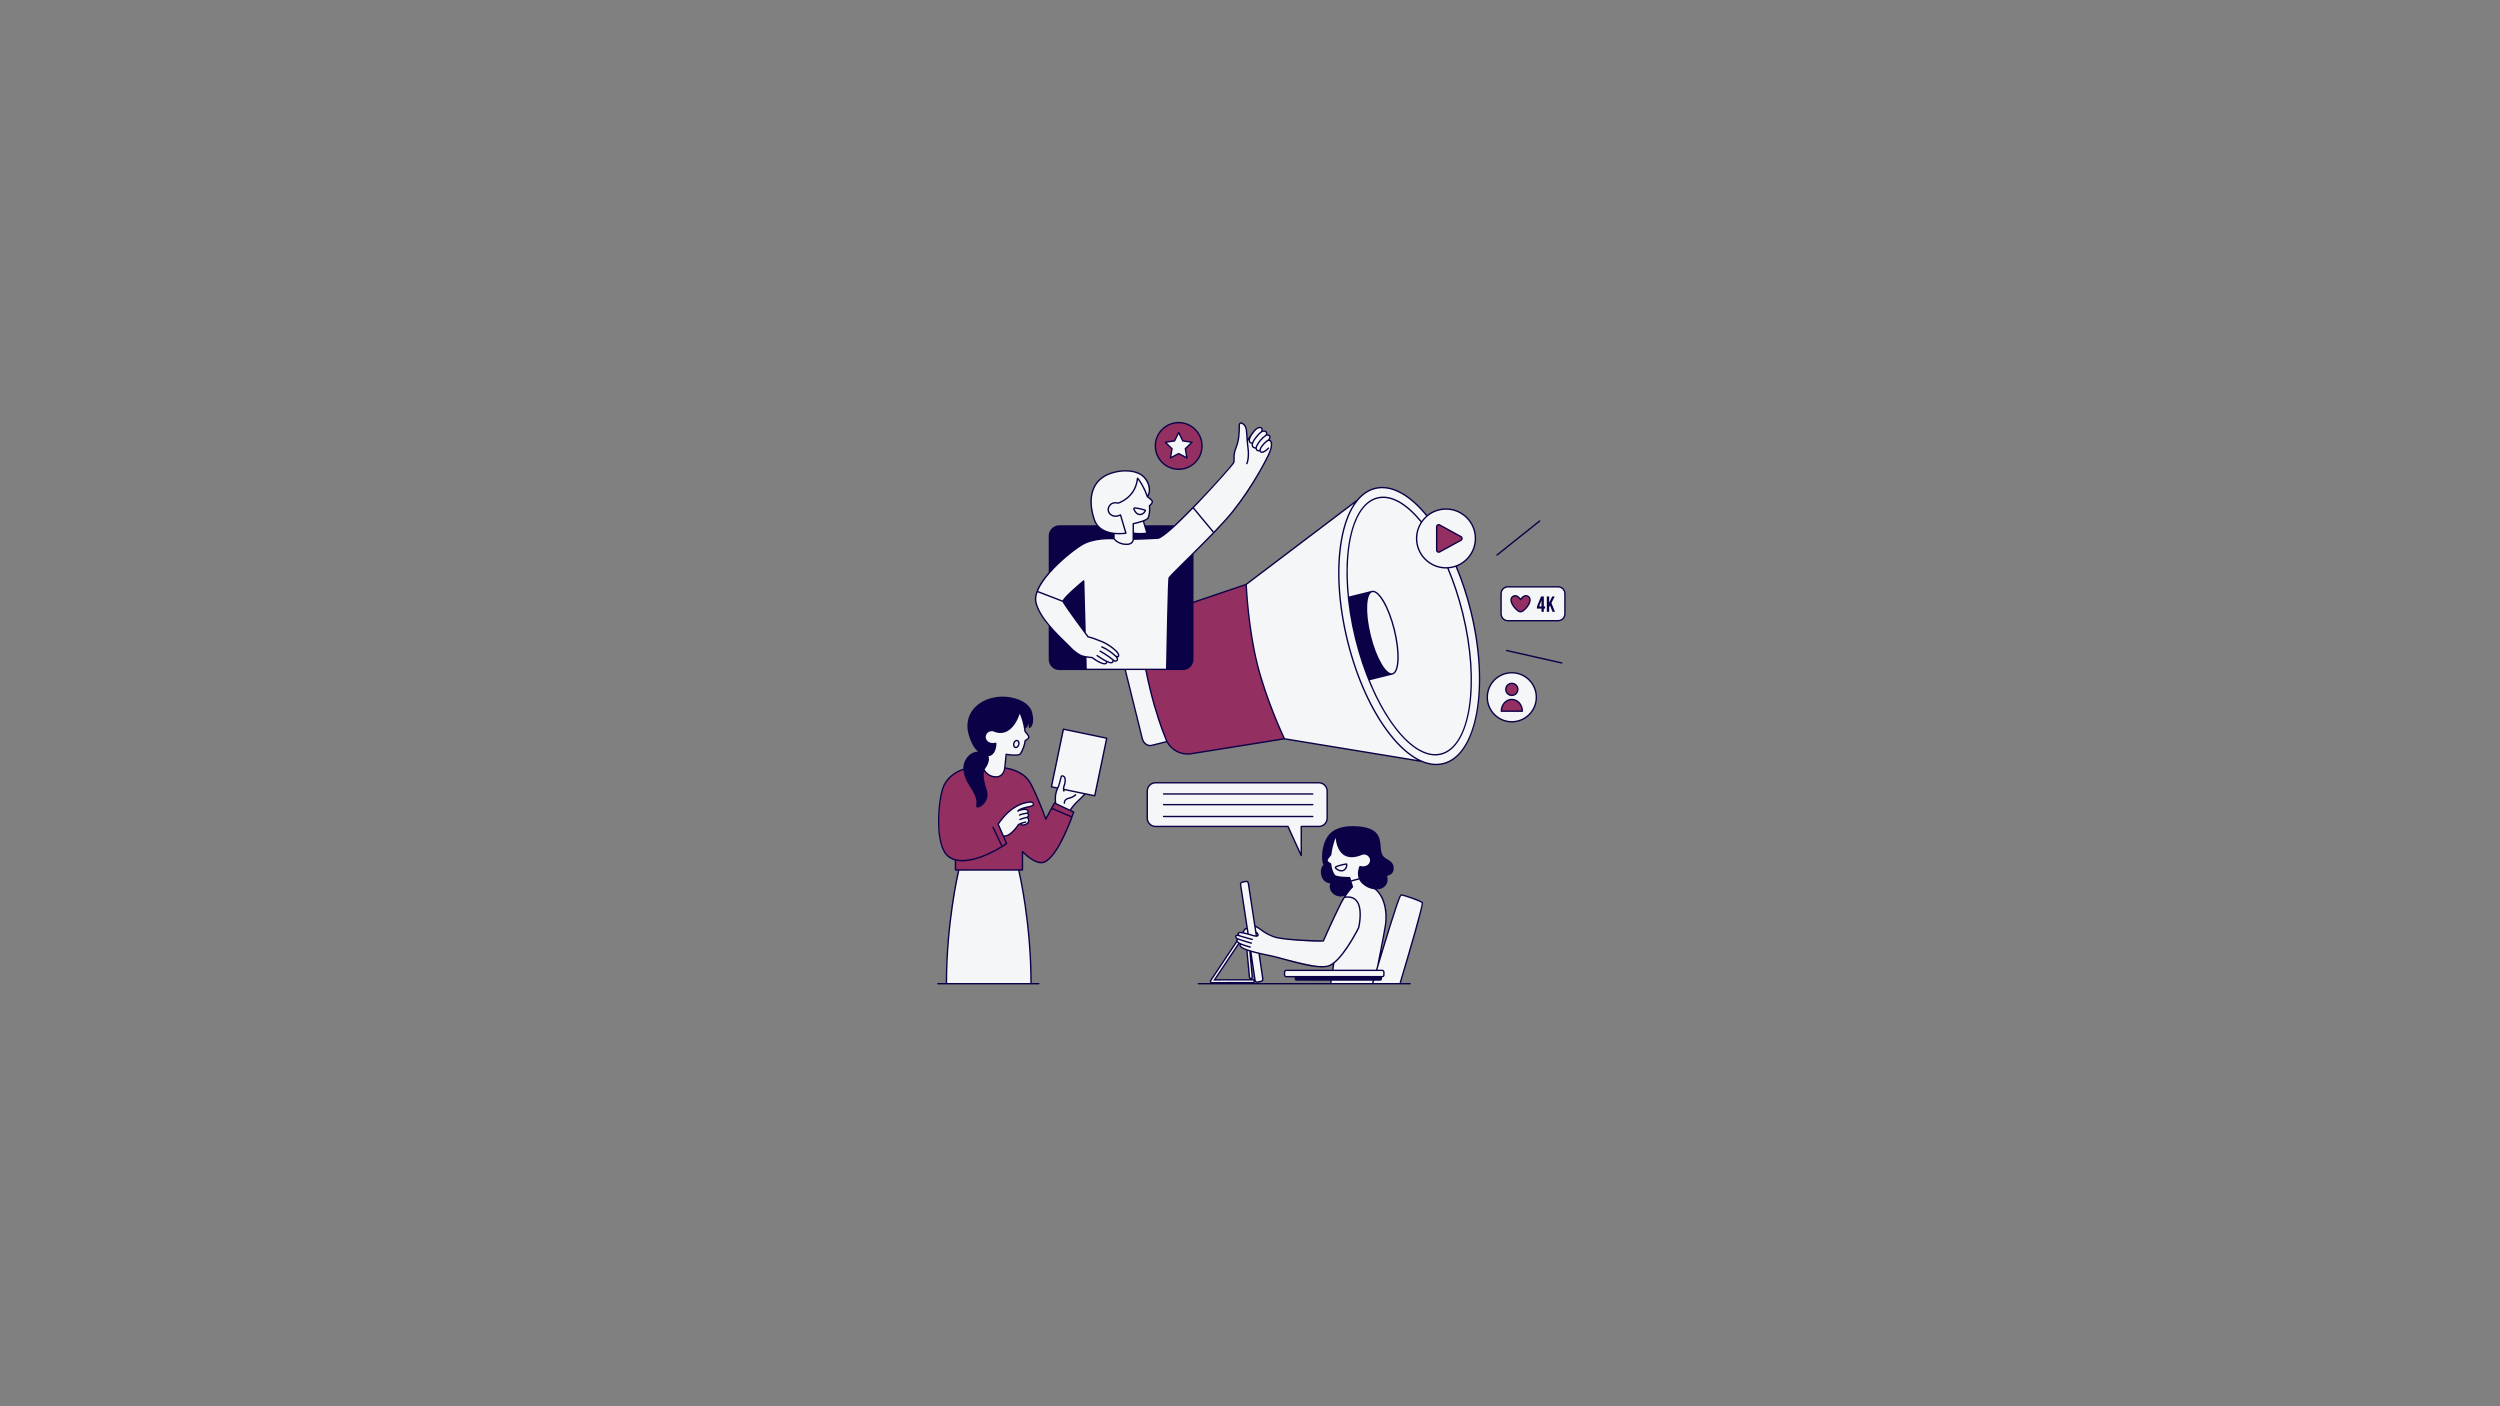 <svg xmlns="http://www.w3.org/2000/svg" xmlns:xlink="http://www.w3.org/1999/xlink" width="1920" viewBox="0 0 1440 810" height="1080" preserveAspectRatio="xMidYMid meet"><rect x="0" y="0" width="1440" height="810" fill="#808080" stroke="none"/><defs><clipPath id="053996c670"><path d="M 545 243 L 901.914 243 L 901.914 567 L 545 567 Z M 545 243 " clip-rule="nonzero"></path></clipPath><clipPath id="05a51ca577"><path d="M 539 243 L 901.914 243 L 901.914 567 L 539 567 Z M 539 243 " clip-rule="nonzero"></path></clipPath></defs><g clip-path="url(#053996c670)"><path fill="#f5f6f7" d="M 847.156 351.809 C 857.996 395.586 850.91 435.004 831.324 439.855 C 827.289 440.855 823.031 440.305 818.727 438.422 L 818.746 438.504 L 739.816 425.539 C 739.816 425.539 729.449 403.801 724.105 382.246 C 718.77 360.688 717.797 336.621 717.797 336.621 L 781.559 288.32 L 781.594 288.473 C 784.523 284.801 788.027 282.324 792.066 281.324 C 801.555 278.977 812.238 285.172 821.961 297.164 L 821.98 297.199 C 824.93 294.711 828.734 293.203 832.895 293.203 C 842.25 293.203 849.836 300.789 849.836 310.145 C 849.836 317.477 845.172 323.699 838.656 326.059 L 838.703 326.141 C 842.012 334.012 844.887 342.645 847.156 351.809 Z M 586.895 500.973 L 552.352 501.246 C 552.352 501.246 544.062 539.105 545.441 566.465 C 570.73 566.465 593.805 566.465 593.805 566.465 C 593.805 566.465 593.871 550.16 592.215 534.477 C 590.555 518.797 586.895 500.973 586.895 500.973 Z M 562.922 462.871 C 562.715 463.906 562.473 464.355 562.922 464.77 C 562.922 464.77 566.879 464.375 568.172 459.66 C 569.469 454.941 566.203 452.922 566.152 447.328 C 566.102 444.062 566.98 443.285 566.98 443.285 C 566.98 443.285 568.691 447.48 573.199 447.48 C 576.461 447.535 578.223 445.824 578.793 442.402 C 579.363 438.984 579.727 434.527 579.727 434.527 C 579.727 434.527 585.012 435.719 587.551 434.32 C 588.898 433.336 590.504 426.602 590.504 426.602 C 590.504 426.602 592.371 426.031 592.68 424.891 C 592.992 423.75 590.504 421.418 590.504 421.418 L 590.09 419.191 C 590.09 419.191 592.266 418.727 592.164 415.488 C 592.371 415.562 593.277 418 592.941 418.801 C 593.641 418.879 594.648 417.609 594.727 414.863 C 594.805 412.117 594.496 406.773 587.793 403.941 C 581.09 401.109 571.211 400.312 564.062 405.91 C 556.91 411.504 556.98 419.035 558.465 423.18 C 559.953 427.324 561.887 432.266 564.305 433.301 C 564.305 433.301 558.848 432.75 555.98 439.035 C 553.113 445.324 559.57 454.27 560.297 454.996 C 561.023 455.719 563.684 457.723 562.922 462.871 Z M 586.688 460.004 L 575.633 468.914 L 574.875 474.441 L 578.051 481.695 L 581.023 482.387 L 588.898 477 L 593.805 474.789 L 593.598 466.773 L 596.289 464.012 L 595.809 460.281 Z M 605.824 453.164 L 609.348 453.785 C 609.348 453.785 606.793 459.035 607.965 462.559 L 616.359 466.672 C 616.359 466.672 618.812 463.492 620.746 461.559 C 622.68 459.625 625.066 457.309 625.066 457.309 L 630.488 458.344 L 637.398 425.184 L 612.734 420.004 Z M 663.164 429.535 L 672.008 427.117 C 672.008 427.117 675.844 385.668 680.609 385.668 C 685.375 385.668 687.191 382.352 687.191 379.242 C 687.191 376.133 687.191 347.117 687.191 347.117 L 687.07 319.102 L 695.395 310.5 C 695.395 310.5 704.547 301.176 707.242 297.996 C 709.938 294.82 715.43 287.391 715.43 287.391 L 725.379 272.16 C 725.379 272.16 731.32 261.07 731.977 258.723 C 732.633 256.371 732.527 254.23 730.906 253.473 C 732.492 251.086 730.215 250.191 729.316 250.707 C 730.422 248.738 728.246 247.805 726.965 248.047 C 727.348 246.043 725.238 245.629 723.648 247.047 C 722.062 248.461 720.23 251.191 720.23 251.191 L 718.332 253.609 C 718.332 253.609 718.297 247.426 717.258 245.594 C 716.223 243.766 714.633 243.281 714.152 243.973 C 713.668 244.664 713.945 249.152 713.461 252.262 C 712.977 255.371 710.836 260 710.836 261.242 C 710.836 262.488 710.836 265.805 710.422 266.562 C 705.445 273.125 687.277 292.402 687.277 292.402 L 676.086 303.246 L 659.574 302.902 L 658.742 299.793 L 661.301 298.41 C 662.406 296.34 662.473 292.262 661.852 291.504 C 663.512 290.258 663.789 288.809 663.789 288.809 C 663.789 288.809 663.441 288.047 661.094 286.047 C 663.789 277.688 658.055 270.707 647.414 271.121 C 636.773 271.539 629.312 277.34 628.691 286.734 C 628.07 296.133 632.078 302.973 632.078 302.973 C 632.078 302.973 613.77 302.973 609.484 302.973 C 605.203 302.973 604.375 307.395 604.375 309.328 C 604.375 311.262 604.375 326.324 604.375 329.777 C 603.129 331.434 595.738 340.762 596.43 345.461 C 597.602 352.988 604.34 360.898 604.34 360.898 C 604.34 360.898 604.34 373.75 604.34 379.348 C 604.34 384.941 608.379 385.527 610.555 385.527 C 612.734 385.527 647.965 385.527 647.965 385.527 C 647.965 385.527 656.188 419.727 657.637 424.84 C 659.09 429.953 663.164 429.535 663.164 429.535 Z M 749.523 492.82 L 749.523 476.031 L 759.68 476.031 C 762.312 476.031 764.445 473.898 764.445 471.266 L 764.445 455.652 C 764.445 453.02 762.312 450.883 759.68 450.883 L 665.582 450.883 C 662.949 450.883 660.816 453.02 660.816 455.652 L 660.816 471.266 C 660.816 473.898 662.949 476.031 665.582 476.031 L 741.867 476.031 Z M 724.109 382.266 C 724.109 382.258 724.109 382.254 724.105 382.246 C 724.105 382.238 724.102 382.23 724.102 382.223 Z M 897.453 338.008 L 868.559 338.008 C 866.383 338.008 864.621 339.773 864.621 341.945 L 864.621 353.586 C 864.621 355.762 866.383 357.523 868.559 357.523 L 897.453 357.523 C 899.629 357.523 901.391 355.762 901.391 353.586 L 901.391 341.945 C 901.391 339.773 899.629 338.008 897.453 338.008 Z M 870.809 387.504 C 863.012 387.504 856.688 393.828 856.688 401.625 C 856.688 409.426 863.012 415.746 870.809 415.746 C 878.609 415.746 884.93 409.426 884.93 401.625 C 884.93 393.828 878.609 387.504 870.809 387.504 Z M 807.07 515.48 C 806.52 515.824 803.203 524.738 803.203 524.738 L 794.152 554.168 C 794.152 554.168 799.543 532.059 798.09 523.148 C 796.641 514.234 791.457 511.816 791.457 511.816 C 793.121 511.98 796 512.145 797.918 509.605 C 799.648 507.316 798.438 504.148 798.438 504.148 C 798.438 504.148 801.82 503.879 802.27 501.16 C 803.152 495.824 797.812 495.723 796.156 493.027 C 792.875 487.695 798.781 477.637 782.094 476.371 C 775.043 475.836 770.121 477.215 767.164 479.688 C 761.059 484.805 761.234 496.652 762.891 498.207 C 759.887 500.074 760.715 508.641 766.863 508.434 C 764.309 513.684 771.441 518.363 775.742 514.633 L 771.75 521.371 C 771.75 521.371 764.289 538.207 762.012 541.941 C 752.113 543.285 735.535 540.074 735.535 540.074 L 728.953 537.277 L 724.602 534.324 L 722.891 533.34 C 722.891 533.34 719.68 511.938 719.211 509.711 C 718.746 507.484 717.918 507.586 717.918 507.586 C 717.918 507.586 717.43 507.73 715.793 508.105 C 714.152 508.477 714.445 509.348 714.445 509.348 L 716.328 520.211 C 716.328 520.211 718.539 534.375 718.262 534.824 C 716.949 534.824 715.879 537.207 715.879 537.207 C 715.879 537.207 714.668 537 713.84 537.277 C 713.012 537.551 713.047 538.449 713.047 538.449 C 713.047 538.449 712.215 538.383 711.906 539.211 C 711.594 540.039 711.871 540.418 713.113 540.938 L 700.66 559.711 C 699.625 561.008 697.473 564.391 697.398 564.996 C 697.32 565.605 698.07 566.086 698.07 566.086 L 721.543 565.93 C 721.543 565.93 722.219 565.824 722.32 565.102 C 722.426 564.375 721.648 564.324 721.648 564.324 L 699.781 564.324 L 713.75 543.191 C 713.992 543.363 714.262 543.555 714.602 543.805 C 713.633 545.879 718.055 547.156 718.055 547.156 L 719.68 562.629 C 719.68 562.629 719.781 563.633 720.609 563.703 C 721.441 563.77 721.266 562.527 721.266 562.527 L 720.992 559.832 L 720.367 550.781 L 720.785 551.543 C 720.785 551.543 722.441 562.664 722.648 564.184 C 722.855 565.703 724.031 565.844 724.031 565.844 C 724.031 565.844 725.41 565.359 726.516 565.082 C 727.621 564.809 727.414 563.703 727.414 563.703 L 725.203 549.125 C 725.203 549.125 754.496 555.688 759.953 556.723 C 765.414 557.762 768.039 554.996 768.039 554.996 L 767.832 559.004 L 742.684 558.934 C 742.684 558.934 741.094 558.449 740.336 559.004 C 739.23 562.113 740.609 562.457 740.609 562.457 C 740.609 562.457 742.547 562.457 746.277 562.871 C 746.898 565.43 747.656 564.531 747.656 564.531 L 766.312 564.461 L 766.312 566.465 L 806.379 566.465 L 815.293 535.859 C 815.293 535.859 819.367 521.699 819.23 519.902 C 818.539 518.797 807.555 515.203 807.07 515.48 Z M 678.918 270.301 C 686.34 270.301 692.355 264.281 692.355 256.859 C 692.355 249.438 686.34 243.418 678.918 243.418 C 671.496 243.418 665.477 249.438 665.477 256.859 C 665.477 264.281 671.496 270.301 678.918 270.301 Z M 678.918 270.301 " fill-opacity="1" fill-rule="nonzero"></path></g><path fill="#942f62" d="M 678.918 270.301 C 686.34 270.301 692.355 264.281 692.355 256.859 C 692.355 249.438 686.34 243.418 678.918 243.418 C 671.496 243.418 665.477 249.438 665.477 256.859 C 665.477 264.281 671.496 270.301 678.918 270.301 Z M 676.543 253.961 L 678.918 249.152 L 681.289 253.961 L 686.598 254.73 L 682.758 258.473 L 683.664 263.758 L 678.918 261.262 L 674.172 263.758 L 675.078 258.473 L 671.238 254.73 Z M 870.809 400.547 C 872.727 400.547 874.277 398.996 874.277 397.078 C 874.277 395.164 872.727 393.613 870.809 393.613 C 868.895 393.613 867.344 395.164 867.344 397.078 C 867.344 398.996 868.895 400.547 870.809 400.547 Z M 870.809 402.883 C 867.465 402.883 864.754 405.91 864.754 409.641 L 876.867 409.641 C 876.867 405.91 874.156 402.883 870.809 402.883 Z M 880.438 343.707 C 877.863 341.777 875.828 345.422 875.828 345.422 C 875.828 345.422 873.793 341.777 871.219 343.707 C 868.293 345.902 873.578 352.391 875.828 352.391 C 878.078 352.391 883.363 345.902 880.438 343.707 Z M 841.516 309.109 L 829.262 302.398 C 828.477 301.965 827.516 302.535 827.516 303.434 L 827.516 316.855 C 827.516 317.754 828.477 318.324 829.262 317.891 L 834.66 314.938 L 841.516 311.18 C 842.336 310.734 842.336 309.555 841.516 309.109 Z M 717.742 336.824 L 687.137 347.016 C 687.137 347.016 687.137 378 687.137 380.59 C 687.137 383.18 684.238 385.562 681.438 385.562 C 678.641 385.562 659.883 385.562 659.883 385.562 C 659.883 385.562 664.547 410.434 671.801 426.289 C 673.461 431.473 679.781 434.582 685.168 434.27 L 739.68 425.668 C 739.68 425.668 729.109 402.457 723.719 380.902 C 718.332 359.344 717.742 336.824 717.742 336.824 Z M 602.371 471.574 C 602.371 471.574 601.125 468.828 598.434 461.629 C 595.738 454.426 592.371 448.207 588.898 445.926 C 585.426 443.648 578.848 442.25 578.848 442.25 C 578.848 442.25 578.535 447.535 573.613 447.48 C 568.691 447.43 566.789 443.285 566.789 443.285 C 564.512 448.605 569.207 455.582 568.102 459.66 C 567 463.734 563.199 465.184 562.715 464.633 C 563.199 462.215 562.152 457.344 559.328 453.234 C 556.98 449.812 554.906 445.633 555.184 443.078 C 552.559 444.184 547.445 446.047 544.891 450.469 C 540.605 458.484 539.918 473.477 541.852 484.391 C 543.785 495.305 550.555 495.375 550.555 495.375 L 550.555 501.18 L 588.898 501.18 L 588.949 490.695 C 588.949 490.695 594.91 495.41 598.328 496.758 C 601.75 498.105 604.648 495.461 609.418 488.207 C 614.184 480.953 618.121 467.742 618.121 467.742 L 607.137 462.508 Z M 593.172 464.449 C 593.172 464.449 588.949 465.438 588.457 466.16 C 592.059 465.617 592.707 467.43 591.695 468.285 C 593.586 469.141 591.852 470.695 591.852 470.695 C 591.852 470.695 592.188 471.082 592.395 472.43 C 592.523 474.477 589.988 475.41 589.105 475.305 C 588.227 475.203 588.328 474.168 588.328 474.168 C 588.328 474.168 587.758 474.426 586.516 475.098 C 584.961 477.328 582.941 479.141 581.387 480.539 C 579.832 481.938 578.121 481.629 578.121 481.629 L 574.855 474.582 C 574.855 474.582 577.016 471.367 580.297 468.156 C 583.578 464.941 589.363 462.793 590.48 462.48 C 591.594 462.172 595.09 461.395 595.324 462.871 C 595.555 464.348 593.172 464.449 593.172 464.449 Z M 593.172 464.449 " fill-opacity="1" fill-rule="nonzero"></path><g clip-path="url(#05a51ca577)"><path fill="#0a0147" d="M 839.199 326.285 C 845.652 323.758 850.242 317.484 850.242 310.145 C 850.242 300.582 842.461 292.797 832.895 292.797 C 828.789 292.797 825.02 294.238 822.047 296.633 C 811.891 284.219 801.219 278.641 791.969 280.93 C 787.996 281.914 784.477 284.293 781.5 287.926 C 781.434 287.934 781.367 287.953 781.312 287.996 L 717.562 336.285 L 687.449 346.488 L 687.449 319.172 C 695.695 310.988 705.32 301.266 710.461 294.797 C 722.617 279.5 730.117 264.008 730.23 263.773 C 732.617 259.426 733.426 255.562 732.285 253.93 C 732.047 253.59 731.719 253.375 731.344 253.266 C 732.281 251.965 731.824 251.137 731.551 250.812 C 731.176 250.371 730.539 250.137 729.93 250.145 C 730.148 249.008 729.598 248.449 729.312 248.246 C 728.797 247.879 728.07 247.812 727.332 248.004 C 727.559 246.879 727.035 246.34 726.77 246.148 C 725.926 245.547 724.492 245.801 723.355 246.754 C 722.695 247.305 721.371 248.77 720.387 250.371 C 720.363 250.391 720.336 250.41 720.316 250.438 L 718.73 252.633 C 718.672 251.578 718.555 249.867 718.336 247.75 C 718.07 245.145 716.184 243.219 714.746 243.258 C 714.438 243.27 713.441 243.438 713.418 245.008 L 713.406 245.918 C 713.383 248.922 713.344 253.469 711.582 257.633 C 710.359 260.527 710.387 262.855 710.402 264.398 C 710.41 265.277 710.418 265.969 710.172 266.383 C 709.262 268.32 688.957 290.84 676.246 302.586 C 676.215 302.578 676.188 302.566 676.152 302.566 L 659.738 302.566 L 659.051 300.277 C 660.375 299.738 661.457 299.109 661.73 298.422 C 662.535 296.371 662.789 294.102 662.508 291.488 C 663.094 291 664.508 289.676 664.09 288.602 C 663.75 287.723 662.176 286.508 661.453 285.98 C 662.391 284.582 662.707 282.789 662.379 280.754 C 661.887 277.734 660.027 274.762 657.641 273.184 C 653.727 270.594 647.594 270.066 641.23 271.766 C 636.051 273.152 632.32 275.895 630.145 279.926 C 627.438 284.934 627.352 291.656 629.895 299.367 C 630.305 300.605 630.875 301.656 631.551 302.566 L 610.133 302.566 C 606.785 302.566 604.062 305.289 604.062 308.637 L 604.062 329.668 C 598.871 335.602 595.098 342.02 596.309 347.141 C 597.387 351.688 600.555 356.43 604.09 360.656 C 604.074 360.699 604.062 360.746 604.062 360.797 L 604.062 379.883 C 604.062 383.227 606.785 385.953 610.133 385.953 L 647.75 385.953 L 657.543 425.504 C 658.184 428.082 660.266 429.855 662.449 429.855 C 662.77 429.855 663.094 429.816 663.414 429.738 L 672 427.609 C 674.453 432.008 679.051 434.703 684.051 434.703 C 684.785 434.703 685.531 434.648 686.277 434.527 L 739.816 425.949 L 818.684 438.902 C 818.703 438.906 818.727 438.906 818.75 438.906 C 818.762 438.906 818.773 438.902 818.785 438.902 C 821.66 440.125 824.492 440.758 827.234 440.758 C 828.656 440.758 830.055 440.59 831.422 440.25 C 851.191 435.355 858.43 395.637 847.551 351.711 C 845.352 342.832 842.543 334.281 839.199 326.285 Z M 832.895 293.609 C 842.012 293.609 849.43 301.027 849.43 310.145 C 849.43 319.262 842.012 326.68 832.895 326.68 C 823.777 326.68 816.363 319.262 816.363 310.145 C 816.363 301.027 823.777 293.609 832.895 293.609 Z M 802.113 388.566 C 802.117 388.562 802.121 388.562 802.125 388.559 C 802.133 388.559 802.141 388.559 802.148 388.555 C 804.191 388.051 805.434 385.016 805.645 380.016 C 805.848 375.172 805.09 368.992 803.512 362.617 C 800.16 349.09 794.309 339.293 790.199 340.312 C 790.191 340.316 790.184 340.32 790.176 340.32 C 790.172 340.32 790.168 340.32 790.164 340.32 L 777.043 343.57 C 774.09 313.902 780.277 290.5 793.527 287.219 C 800.957 285.379 809.746 290.211 818.293 300.816 C 816.566 303.516 815.551 306.711 815.551 310.145 C 815.551 319.707 823.332 327.492 832.895 327.492 C 833.137 327.492 833.371 327.465 833.609 327.453 C 836.992 335.457 839.836 344.074 842.062 353.07 C 852.082 393.527 846.609 429.816 829.867 433.965 C 828.812 434.223 827.742 434.352 826.652 434.352 C 814.047 434.348 799.332 417.234 788.992 391.812 Z M 790.395 341.102 C 790.531 341.066 790.668 341.051 790.812 341.051 C 794.039 341.051 799.414 349.449 802.723 362.812 C 804.281 369.113 805.031 375.211 804.832 379.98 C 804.641 384.523 803.594 387.363 801.953 387.77 C 800.312 388.176 798.059 386.156 795.77 382.223 C 793.367 378.098 791.188 372.359 789.625 366.055 C 786.168 352.098 787.234 341.883 790.395 341.102 Z M 729.375 251.109 C 729.52 251.008 729.738 250.957 729.969 250.957 C 730.324 250.957 730.715 251.082 730.934 251.34 C 731.285 251.754 731.055 252.449 730.301 253.258 C 729.086 253.711 726.527 256.297 725.668 258.23 C 725.52 258.566 725.426 258.875 725.391 259.156 C 725.074 259.277 724.613 259.246 724.285 258.98 C 723.852 258.625 723.816 257.969 724.195 257.125 C 725.145 254.992 727.18 252.629 729.375 251.109 Z M 728.84 248.906 C 729.324 249.25 729.184 249.945 729.027 250.383 C 728.988 250.402 728.949 250.418 728.91 250.445 C 726.566 252.066 724.477 254.5 723.453 256.797 C 723.305 257.125 723.227 257.414 723.18 257.684 C 722.387 257.523 721.91 257.207 721.766 256.695 C 721.219 254.754 724.879 250.637 726.363 249.395 C 727.266 248.645 728.352 248.555 728.84 248.906 Z M 723.875 247.375 C 724.789 246.613 725.844 246.488 726.297 246.809 C 726.758 247.141 726.559 247.898 726.398 248.316 C 726.387 248.344 726.387 248.371 726.383 248.398 C 726.195 248.508 726.016 248.629 725.844 248.773 C 725.145 249.355 722.152 252.312 721.203 254.871 C 720.246 254.73 720.086 254.273 720.035 254.113 C 719.504 252.434 722.512 248.512 723.875 247.375 Z M 691.113 288.895 C 700.496 279.02 710.547 267.648 710.891 266.75 C 711.234 266.191 711.227 265.438 711.215 264.391 C 711.195 262.828 711.172 260.688 712.332 257.949 C 714.152 253.637 714.191 248.996 714.219 245.922 L 714.227 245.023 C 714.238 244.406 714.422 244.086 714.781 244.07 C 715.59 244.027 717.289 245.473 717.531 247.832 C 717.895 251.402 717.977 253.801 717.977 253.824 C 717.977 253.836 717.984 253.844 717.984 253.855 L 717.977 253.855 C 717.977 253.855 718.309 256.867 718.582 259.355 C 718.848 261.738 718.594 265.402 717.801 266.852 C 717.695 267.051 717.766 267.297 717.965 267.402 C 718.023 267.438 718.094 267.453 718.156 267.453 C 718.301 267.453 718.441 267.375 718.516 267.242 C 719.391 265.637 719.676 261.82 719.391 259.266 C 719.152 257.109 718.871 254.562 718.801 253.922 L 719.18 253.398 C 719.148 253.742 719.172 254.066 719.262 254.355 C 719.422 254.859 719.855 255.461 720.977 255.656 C 720.891 256.105 720.875 256.531 720.984 256.914 C 721.227 257.773 721.961 258.309 723.16 258.512 C 723.258 259.094 723.574 259.445 723.773 259.609 C 724.242 259.988 724.902 260.117 725.473 259.977 C 725.484 260.008 725.496 260.039 725.512 260.066 C 725.754 260.543 726.152 260.828 726.672 260.887 C 726.742 260.895 726.812 260.898 726.883 260.898 C 728.293 260.898 730.082 259.395 730.918 258.395 C 731.062 258.223 731.039 257.969 730.867 257.824 C 730.695 257.68 730.441 257.703 730.297 257.875 C 729.332 259.027 727.688 260.176 726.766 260.082 C 726.52 260.055 726.355 259.934 726.238 259.703 C 726.207 259.645 726.191 259.578 726.184 259.5 C 726.203 259.438 726.203 259.371 726.188 259.305 C 726.211 259.098 726.285 258.844 726.41 258.559 C 727.258 256.648 729.801 254.262 730.609 254.008 C 731.062 253.949 731.395 254.07 731.621 254.395 C 732.387 255.492 732.051 258.777 729.512 263.398 C 729.508 263.402 729.508 263.406 729.508 263.41 C 729.508 263.414 729.504 263.414 729.5 263.418 C 729.426 263.574 721.953 279.027 709.824 294.289 C 707.195 297.602 703.379 301.773 699.168 306.16 L 687.75 292.402 C 688.895 291.219 690.023 290.043 691.113 288.895 Z M 660.156 306.785 C 659.082 306.926 656.246 307.203 653.156 306.75 L 653.156 301.977 C 654.121 301.773 656.34 301.27 658.289 300.57 Z M 663.332 288.895 C 663.512 289.355 662.574 290.41 661.828 290.992 C 661.715 291.082 661.656 291.219 661.676 291.359 C 661.98 293.93 661.75 296.145 660.973 298.125 C 660.551 299.199 655.902 300.59 652.734 301.234 C 652.727 301.234 652.723 301.238 652.715 301.242 C 652.512 301.262 652.348 301.43 652.348 301.641 L 652.348 310.742 C 652.344 310.84 652.281 313.137 648.961 313.137 C 644.574 313.137 642.469 310.672 642.07 310.141 L 642.07 307.672 C 642.984 307.762 643.863 307.797 644.656 307.797 C 646.93 307.797 648.543 307.523 648.59 307.516 C 648.703 307.496 648.805 307.43 648.863 307.328 C 648.926 307.23 648.941 307.113 648.91 307 L 645.793 296.48 C 645.758 296.367 645.676 296.273 645.562 296.227 C 645.453 296.176 645.328 296.18 645.219 296.234 C 642.73 297.492 640.738 296.836 639.707 295.801 C 638.676 294.766 638.441 293.324 639.098 292.035 C 640.574 289.129 643.668 290.16 643.801 290.207 C 643.875 290.234 643.961 290.238 644.043 290.215 C 644.141 290.188 653.922 287.367 655.512 276.414 C 656.688 277.941 659.035 281.809 660.5 286.203 C 660.527 286.293 660.586 286.367 660.656 286.414 C 661.562 287.035 663.086 288.254 663.332 288.895 Z M 630.668 299.113 C 628.195 291.621 628.262 285.117 630.859 280.309 C 632.926 276.488 636.484 273.875 641.438 272.551 C 643.84 271.91 646.203 271.594 648.414 271.594 C 651.855 271.594 654.926 272.359 657.191 273.859 C 659.367 275.297 661.129 278.121 661.578 280.887 C 661.77 282.078 661.801 283.719 661 285.168 C 659.16 280.055 656.34 275.875 655.477 275.16 C 655.363 275.062 655.203 275.039 655.062 275.098 C 654.926 275.152 654.828 275.281 654.812 275.43 C 653.766 285.938 645.008 289.059 643.934 289.402 C 643.23 289.203 639.98 288.5 638.375 291.668 C 637.566 293.254 637.863 295.102 639.133 296.371 C 640.301 297.547 642.473 298.328 645.148 297.164 L 647.996 306.781 C 645.527 307.105 633.648 308.148 630.668 299.113 Z M 616.762 372.609 C 616.137 371.938 615.211 371.043 614.039 369.906 C 608.824 364.863 599.117 355.473 597.102 346.953 C 596.684 345.199 596.934 343.238 597.66 341.176 L 611.98 346.688 C 612.496 347.719 614.977 351.527 626.395 367.047 C 626.453 367.125 626.531 367.176 626.625 367.199 C 629.285 367.867 630.637 368.402 633.906 369.695 L 634.727 370.023 C 636.785 370.836 640.258 372.988 642.5 375.18 C 643.902 376.547 644.078 377.566 643.859 377.812 C 643.734 377.949 643.273 377.906 642.629 377.383 C 642.609 377.363 642.586 377.359 642.566 377.348 C 638.371 373.543 634.93 372.305 634.781 372.254 C 634.57 372.176 634.34 372.289 634.266 372.5 C 634.191 372.711 634.301 372.945 634.512 373.02 C 634.551 373.031 638.188 374.34 642.438 378.328 C 643.195 379.039 643.441 379.734 643.082 380.141 C 642.836 380.418 642.316 380.52 641.957 380.223 C 637.98 376.902 633.887 374.723 633.844 374.703 C 633.645 374.598 633.402 374.672 633.297 374.871 C 633.191 375.066 633.266 375.312 633.465 375.418 C 633.504 375.438 637.047 377.324 640.719 380.258 C 640.719 380.289 640.715 380.316 640.719 380.344 C 640.719 380.352 640.828 380.898 640.555 381.16 C 640.332 381.371 639.84 381.387 639.176 381.211 C 636.785 380.57 632.203 377.305 632.156 377.273 C 631.973 377.145 631.719 377.184 631.59 377.367 C 631.461 377.551 631.5 377.805 631.684 377.934 C 631.832 378.039 634.598 380.008 637.016 381.207 C 637.027 381.629 636.863 381.766 636.742 381.828 C 635.902 382.27 633.273 381.387 629.305 378.434 C 629.242 378.387 629.168 378.359 629.094 378.352 C 629.062 378.352 625.984 378.109 623.883 377.605 C 622.344 377.234 619.457 375.516 616.762 372.609 Z M 625.984 385.141 L 625.812 378.793 C 627.215 379.004 628.516 379.121 628.91 379.152 C 632.039 381.465 634.66 382.734 636.234 382.734 C 636.582 382.734 636.875 382.676 637.117 382.551 C 637.395 382.406 637.695 382.109 637.789 381.566 C 638.207 381.75 638.605 381.898 638.965 381.996 C 639.336 382.094 639.672 382.145 639.969 382.145 C 640.453 382.145 640.84 382.012 641.117 381.742 C 641.375 381.496 641.48 381.188 641.523 380.906 C 641.805 381.109 642.137 381.211 642.473 381.211 C 642.926 381.211 643.379 381.031 643.691 380.68 C 644.086 380.234 644.238 379.52 643.758 378.68 C 644.066 378.652 644.309 378.527 644.465 378.352 C 645.031 377.719 644.82 376.312 643.07 374.602 C 640.664 372.25 637.129 370.098 635.027 369.266 L 634.207 368.941 C 631.055 367.695 629.586 367.113 626.965 366.449 C 626.461 365.766 625.938 365.055 625.398 364.32 L 624.605 334.602 C 624.602 334.445 624.512 334.309 624.367 334.242 C 624.23 334.18 624.062 334.199 623.941 334.301 C 622.82 335.23 613.453 343.043 612.023 345.836 L 597.941 340.414 C 599.25 337.156 601.691 333.664 604.629 330.289 C 604.738 330.242 604.816 330.145 604.852 330.027 C 610.754 323.316 618.547 317.113 623.172 314.23 C 629.805 310.102 639.984 310.574 641.449 310.664 C 641.98 311.355 644.301 313.949 648.961 313.949 C 652.457 313.949 653.039 311.699 653.137 310.973 C 654.234 310.949 660.438 310.797 666.941 310.422 C 669.898 310.094 678.906 301.504 687.18 292.988 L 698.602 306.75 C 694.746 310.75 690.609 314.891 686.77 318.703 C 686.762 318.711 686.754 318.719 686.746 318.727 C 685.371 320.09 684.031 321.414 682.766 322.672 C 676.59 328.773 673.355 331.996 673.02 332.715 C 672.605 333.613 671.844 372.648 671.609 385.141 L 660.145 385.141 C 660.066 385.098 659.977 385.074 659.883 385.094 C 659.84 385.102 659.805 385.121 659.766 385.141 Z M 663.219 428.949 C 661.152 429.461 658.957 427.828 658.332 425.312 L 648.586 385.953 L 659.637 385.953 C 660.402 389.914 661.297 393.965 662.293 397.996 C 665.453 410.75 668.902 420.285 671.238 426.039 C 671.352 426.324 671.48 426.598 671.613 426.871 Z M 686.152 433.727 C 680.113 434.695 674.293 431.406 671.992 425.734 C 669.664 420.004 666.23 410.508 663.082 397.801 C 662.102 393.832 661.223 389.852 660.465 385.953 L 681.379 385.953 C 684.727 385.953 687.449 383.23 687.449 379.883 L 687.449 347.348 L 717.414 337.195 C 717.602 340.895 718.867 362.754 723.707 382.316 C 723.707 382.316 723.707 382.316 723.707 382.32 C 723.707 382.332 723.711 382.344 723.715 382.355 C 723.715 382.355 723.715 382.359 723.719 382.363 C 728.574 401.957 737.676 421.91 739.219 425.223 Z M 740.09 425.172 C 739.059 422.977 729.512 402.359 724.504 382.16 C 719.5 361.949 718.324 339.242 718.211 336.816 L 779.883 290.098 C 776.457 295.164 773.883 302.109 772.344 310.68 C 769.344 327.363 770.586 348.242 775.844 369.469 C 781.098 390.695 789.742 409.742 800.184 423.098 C 805.496 429.895 810.953 434.797 816.301 437.688 Z M 831.227 439.461 C 821.918 441.766 811.121 435.777 800.824 422.598 C 790.453 409.332 781.859 390.391 776.629 369.273 C 771.402 348.156 770.16 327.398 773.141 310.824 C 776.102 294.359 782.859 284.023 792.164 281.719 C 801.098 279.508 811.48 284.996 821.43 297.164 C 820.434 298.043 819.539 299.031 818.77 300.117 C 810.059 289.387 801.039 284.52 793.332 286.43 C 776.152 290.684 770.414 327.414 780.543 368.305 C 790.023 406.59 810.098 435.16 826.715 435.156 C 827.848 435.156 828.965 435.023 830.062 434.75 C 847.242 430.496 852.977 393.766 842.852 352.875 C 840.637 343.941 837.816 335.379 834.469 327.41 C 835.844 327.285 837.172 326.996 838.438 326.566 C 841.77 334.531 844.57 343.055 846.762 351.906 C 857.531 395.395 850.562 434.676 831.227 439.461 Z M 659.848 293.539 C 657.418 292.656 654.984 292.297 653.75 292.156 L 653.746 292.156 C 653.41 292.121 653.086 292.262 652.883 292.535 C 652.676 292.812 652.633 293.168 652.77 293.484 C 653.918 296.207 655.484 296.77 656.582 296.77 C 656.797 296.77 656.992 296.746 657.164 296.719 C 658.793 296.426 660.066 295.012 660.117 293.941 C 660.125 293.762 660.016 293.602 659.848 293.539 Z M 657.02 295.918 C 655.617 296.172 654.371 295.191 653.516 293.168 C 653.484 293.098 653.52 293.039 653.535 293.02 C 653.555 292.992 653.586 292.965 653.641 292.965 C 653.648 292.965 653.652 292.965 653.656 292.965 C 654.801 293.09 657.004 293.418 659.242 294.188 C 659.008 294.844 658.133 295.719 657.02 295.918 Z M 678.918 270.707 C 686.551 270.707 692.762 264.496 692.762 256.859 C 692.762 249.227 686.551 243.012 678.918 243.012 C 671.281 243.012 665.07 249.227 665.07 256.859 C 665.07 264.496 671.281 270.707 678.918 270.707 Z M 678.918 243.824 C 686.105 243.824 691.953 249.672 691.953 256.859 C 691.953 264.047 686.105 269.895 678.918 269.895 C 671.73 269.895 665.883 264.047 665.883 256.859 C 665.883 249.672 671.73 243.824 678.918 243.824 Z M 674.641 258.617 L 673.77 263.691 C 673.746 263.844 673.809 263.996 673.934 264.086 C 674.059 264.18 674.223 264.191 674.359 264.117 L 678.918 261.723 L 683.473 264.117 C 683.535 264.148 683.598 264.164 683.664 264.164 C 683.746 264.164 683.832 264.137 683.902 264.086 C 684.027 263.996 684.09 263.844 684.062 263.691 L 683.191 258.617 L 686.879 255.023 C 686.988 254.914 687.031 254.754 686.98 254.605 C 686.934 254.457 686.809 254.352 686.652 254.328 L 681.559 253.59 L 679.281 248.973 C 679.145 248.695 678.691 248.695 678.555 248.973 L 676.273 253.59 L 671.18 254.328 C 671.027 254.352 670.902 254.461 670.852 254.605 C 670.805 254.754 670.844 254.914 670.957 255.023 Z M 676.602 254.363 C 676.734 254.344 676.848 254.258 676.91 254.141 L 678.918 250.07 L 680.926 254.141 C 680.984 254.258 681.098 254.344 681.23 254.363 L 685.723 255.016 L 682.473 258.184 C 682.379 258.277 682.336 258.41 682.355 258.543 L 683.125 263.016 L 679.105 260.902 C 679.047 260.871 678.98 260.855 678.918 260.855 C 678.852 260.855 678.789 260.871 678.727 260.902 L 674.711 263.016 L 675.477 258.543 C 675.5 258.41 675.457 258.277 675.359 258.184 L 672.109 255.016 Z M 749.152 492.988 C 749.219 493.133 749.367 493.227 749.523 493.227 C 749.551 493.227 749.582 493.223 749.609 493.215 C 749.797 493.176 749.93 493.012 749.93 492.82 L 749.93 476.438 L 759.68 476.438 C 762.531 476.438 764.852 474.117 764.852 471.266 L 764.852 455.652 C 764.852 452.797 762.531 450.477 759.68 450.477 L 665.582 450.477 C 662.73 450.477 660.41 452.797 660.41 455.652 L 660.41 471.266 C 660.41 474.117 662.73 476.438 665.582 476.438 L 741.605 476.438 Z M 661.223 471.266 L 661.223 455.652 C 661.223 453.246 663.18 451.289 665.582 451.289 L 759.68 451.289 C 762.082 451.289 764.039 453.246 764.039 455.652 L 764.039 471.266 C 764.039 473.668 762.082 475.625 759.68 475.625 L 749.523 475.625 C 749.297 475.625 749.117 475.809 749.117 476.031 L 749.117 490.949 L 742.238 475.863 C 742.172 475.719 742.027 475.625 741.867 475.625 L 665.582 475.625 C 663.18 475.625 661.223 473.668 661.223 471.266 Z M 670.211 457.715 L 756.156 457.715 C 756.379 457.715 756.562 457.535 756.562 457.309 C 756.562 457.086 756.379 456.902 756.156 456.902 L 670.211 456.902 C 669.988 456.902 669.805 457.086 669.805 457.309 C 669.805 457.535 669.988 457.715 670.211 457.715 Z M 670.211 463.863 L 756.156 463.863 C 756.379 463.863 756.562 463.684 756.562 463.457 C 756.562 463.234 756.379 463.051 756.156 463.051 L 670.211 463.051 C 669.988 463.051 669.805 463.234 669.805 463.457 C 669.805 463.684 669.988 463.863 670.211 463.863 Z M 756.562 470.297 C 756.562 470.074 756.379 469.891 756.156 469.891 L 670.211 469.891 C 669.988 469.891 669.805 470.074 669.805 470.297 C 669.805 470.523 669.988 470.703 670.211 470.703 L 756.156 470.703 C 756.379 470.703 756.562 470.523 756.562 470.297 Z M 775.543 497.258 C 772.949 497.586 770.59 498.383 769.414 498.828 C 769.098 498.949 768.871 499.223 768.812 499.562 C 768.758 499.906 768.879 500.246 769.148 500.469 C 770.543 501.637 771.707 502.012 772.629 502.012 C 773.512 502.012 774.168 501.668 774.59 501.348 C 775.922 500.332 776.41 498.473 775.961 497.492 C 775.887 497.328 775.719 497.23 775.543 497.258 Z M 774.098 500.703 C 772.949 501.578 771.375 501.273 769.668 499.844 C 769.605 499.793 769.609 499.727 769.613 499.699 C 769.621 499.66 769.641 499.609 769.703 499.586 C 770.793 499.172 772.93 498.449 775.301 498.109 C 775.395 498.809 775.008 500.008 774.098 500.703 Z M 897.453 337.602 L 868.559 337.602 C 866.164 337.602 864.215 339.551 864.215 341.945 L 864.215 353.586 C 864.215 355.984 866.164 357.93 868.559 357.93 L 897.453 357.93 C 899.852 357.93 901.797 355.984 901.797 353.586 L 901.797 341.945 C 901.797 339.551 899.852 337.602 897.453 337.602 Z M 900.988 353.586 C 900.988 355.535 899.402 357.121 897.453 357.121 L 868.559 357.121 C 866.613 357.121 865.027 355.535 865.027 353.586 L 865.027 341.945 C 865.027 340 866.613 338.414 868.559 338.414 L 897.453 338.414 C 899.402 338.414 900.988 340 900.988 341.945 Z M 880.68 343.383 C 879.938 342.824 879.156 342.629 878.363 342.797 C 877.188 343.047 876.293 344.047 875.828 344.684 C 875.363 344.047 874.465 343.047 873.293 342.797 C 872.5 342.629 871.719 342.824 870.977 343.383 C 869.957 344.148 869.691 345.449 870.223 347.047 C 871.117 349.734 874.105 352.797 875.828 352.797 C 877.551 352.797 880.535 349.734 881.434 347.047 C 881.965 345.449 881.699 344.148 880.68 343.383 Z M 880.66 346.789 C 879.844 349.246 877.082 351.984 875.828 351.984 C 874.574 351.984 871.812 349.246 870.992 346.789 C 870.566 345.512 870.727 344.586 871.461 344.031 C 871.895 343.711 872.316 343.551 872.746 343.551 C 872.871 343.551 872.996 343.562 873.121 343.59 C 874.48 343.875 875.465 345.605 875.473 345.621 C 875.617 345.875 876.039 345.875 876.18 345.621 C 876.191 345.605 877.176 343.875 878.531 343.59 C 879.094 343.473 879.637 343.617 880.191 344.031 C 880.93 344.586 881.086 345.512 880.66 346.789 Z M 889.238 343.547 L 887.648 343.547 L 885.285 349.344 L 885.285 350.543 L 887.898 350.543 L 887.898 352.391 L 889.238 352.391 L 889.238 350.543 L 889.957 350.543 L 889.957 349.281 L 889.238 349.281 Z M 887.898 349.281 L 886.547 349.281 L 887.898 345.809 Z M 895.516 343.547 L 894.078 343.547 L 892.309 347.133 L 892.309 343.547 L 890.969 343.547 L 890.969 352.391 L 892.309 352.391 L 892.309 349.723 L 892.812 348.75 L 894.215 352.391 L 895.656 352.391 L 893.633 347.297 Z M 870.809 400.953 C 872.945 400.953 874.684 399.215 874.684 397.078 C 874.684 394.945 872.945 393.207 870.809 393.207 C 868.676 393.207 866.938 394.945 866.938 397.078 C 866.938 399.215 868.676 400.953 870.809 400.953 Z M 870.809 394.02 C 872.5 394.02 873.871 395.391 873.871 397.078 C 873.871 398.77 872.5 400.141 870.809 400.141 C 869.121 400.141 867.746 398.77 867.746 397.078 C 867.746 395.391 869.121 394.02 870.809 394.02 Z M 870.809 402.477 C 867.246 402.477 864.348 405.691 864.348 409.641 C 864.348 409.863 864.527 410.047 864.754 410.047 L 876.867 410.047 C 877.09 410.047 877.273 409.863 877.273 409.641 C 877.273 405.691 874.375 402.477 870.809 402.477 Z M 865.172 409.234 C 865.359 405.922 867.816 403.289 870.809 403.289 C 873.805 403.289 876.262 405.922 876.449 409.234 Z M 870.809 387.098 C 862.801 387.098 856.281 393.617 856.281 401.625 C 856.281 409.637 862.801 416.152 870.809 416.152 C 878.82 416.152 885.336 409.637 885.336 401.625 C 885.336 393.617 878.82 387.098 870.809 387.098 Z M 870.809 415.34 C 863.246 415.34 857.094 409.188 857.094 401.625 C 857.094 394.062 863.246 387.91 870.809 387.91 C 878.371 387.91 884.527 394.062 884.527 401.625 C 884.527 409.188 878.371 415.34 870.809 415.34 Z M 827.887 318.223 C 828.137 318.371 828.418 318.445 828.695 318.445 C 828.957 318.445 829.219 318.379 829.457 318.246 L 841.711 311.535 C 842.227 311.254 842.535 310.734 842.535 310.145 C 842.535 309.555 842.227 309.035 841.711 308.754 L 829.457 302.043 C 828.961 301.77 828.371 301.777 827.887 302.066 C 827.398 302.355 827.109 302.867 827.109 303.434 L 827.109 316.855 C 827.109 317.422 827.398 317.934 827.887 318.223 Z M 827.918 303.434 C 827.918 303.156 828.062 302.906 828.301 302.766 C 828.422 302.695 828.559 302.656 828.695 302.656 C 828.824 302.656 828.949 302.688 829.066 302.754 L 841.32 309.465 C 841.574 309.602 841.727 309.855 841.727 310.145 C 841.727 310.434 841.574 310.688 841.32 310.824 L 834.465 314.582 L 829.066 317.535 C 828.824 317.668 828.539 317.664 828.301 317.523 C 828.062 317.383 827.918 317.133 827.918 316.855 Z M 862.27 320.098 C 862.359 320.098 862.449 320.066 862.523 320.008 L 887.117 300.387 C 887.293 300.246 887.324 299.992 887.184 299.816 C 887.043 299.641 886.789 299.613 886.613 299.754 L 862.02 319.375 C 861.844 319.512 861.812 319.77 861.953 319.945 C 862.035 320.043 862.152 320.098 862.27 320.098 Z M 899.668 381.473 L 867.887 374.285 C 867.668 374.238 867.453 374.375 867.402 374.594 C 867.352 374.812 867.488 375.027 867.707 375.078 L 899.488 382.262 C 899.52 382.27 899.547 382.273 899.578 382.273 C 899.762 382.273 899.93 382.145 899.973 381.957 C 900.023 381.738 899.887 381.52 899.668 381.473 Z M 613.066 463.059 C 613.07 463.059 613.07 463.059 613.074 463.059 C 613.301 463.055 613.477 462.867 613.473 462.645 C 613.438 461.266 614.258 460.473 616.137 460.07 C 618.277 459.613 619.793 458.145 619.855 458.082 C 620.016 457.926 620.02 457.672 619.863 457.512 C 619.707 457.352 619.449 457.348 619.289 457.504 C 619.273 457.516 617.871 458.867 615.969 459.273 C 613.727 459.754 612.613 460.895 612.66 462.664 C 612.664 462.887 612.848 463.059 613.066 463.059 Z M 637.555 424.801 L 612.598 419.609 C 612.492 419.59 612.383 419.609 612.289 419.668 C 612.199 419.727 612.137 419.82 612.117 419.926 L 605.215 453.102 C 605.191 453.207 605.211 453.316 605.273 453.406 C 605.332 453.496 605.422 453.559 605.527 453.582 L 608.68 454.234 C 608.406 454.832 608.141 455.473 607.852 456.59 C 607.32 458.641 607.457 461.035 607.566 462.176 L 607.531 462.16 C 607.336 462.07 607.105 462.148 607.004 462.336 L 602.445 470.816 C 601.465 468.062 598.207 459.266 594.027 451.18 C 590.234 443.855 581.238 442.266 579.188 441.996 L 579.918 434.961 C 581.773 435.25 587.078 435.918 588.098 434.391 C 589.438 432.379 590.617 429.18 590.895 426.84 C 591.559 426.492 593.18 425.52 593.004 424.406 C 592.844 423.387 591.285 421.633 590.852 421.16 C 590.785 420.574 590.703 419.996 590.609 419.426 C 590.797 419.391 591.215 419.262 591.602 418.801 C 592.02 418.297 592.258 417.57 592.32 416.625 C 592.477 417.32 592.566 418.211 592.57 419.035 C 592.57 419.18 592.645 419.312 592.766 419.383 C 592.891 419.457 593.043 419.461 593.168 419.391 C 593.305 419.316 596.469 417.496 594.473 410.223 C 593.785 407.723 591.832 405.539 588.82 403.906 C 583.582 401.062 576.039 400.438 570.055 402.344 C 560.004 405.547 555.18 414.023 558.043 423.438 C 559.789 429.18 561.887 431.777 563.336 432.949 C 561.309 433.027 558.113 433.871 556 437.914 C 555.176 439.488 554.871 441.113 554.895 442.719 C 553.773 443.047 545.262 445.785 542.602 454.25 C 539.871 462.949 538.168 486.707 545.59 493.262 C 546.867 494.391 548.352 495.141 549.969 495.598 C 549.953 495.637 549.941 495.676 549.941 495.719 L 549.941 501.109 C 549.941 501.332 550.125 501.516 550.348 501.516 L 551.75 501.516 C 551.043 504.578 544.789 532.625 544.762 566.195 L 540.191 566.195 C 539.969 566.195 539.785 566.379 539.785 566.602 C 539.785 566.828 539.969 567.008 540.191 567.008 L 598.363 567.008 C 598.586 567.008 598.77 566.828 598.77 566.602 C 598.77 566.379 598.586 566.195 598.363 566.195 L 594.277 566.195 C 594.254 532.625 587.996 504.578 587.289 501.516 L 588.945 501.516 C 589.172 501.516 589.352 501.332 589.352 501.109 L 589.352 491.516 C 591.293 493.383 596.82 498.219 600.91 497.152 C 609.629 495.051 618.445 468.977 618.816 467.871 C 618.883 467.676 618.793 467.461 618.605 467.375 L 616.965 466.602 C 617.43 465.883 618.961 463.66 621.371 461.477 C 623.762 459.309 624.789 458.07 625.105 457.656 L 630.488 458.773 C 630.516 458.777 630.543 458.781 630.57 458.781 C 630.758 458.781 630.926 458.648 630.969 458.457 L 637.871 425.281 C 637.914 425.062 637.773 424.848 637.555 424.801 Z M 567.469 442.688 C 568.211 441.633 570.383 438.535 569.387 435.578 C 570.367 435.469 571.219 435.047 571.922 434.32 C 573.715 432.465 573.988 429.156 573.941 428.145 C 573.934 428.023 573.875 427.91 573.777 427.836 C 573.676 427.762 573.551 427.738 573.434 427.77 C 570.809 428.453 569.051 427.414 568.281 426.219 C 567.516 425.023 567.59 423.605 568.477 422.516 C 570.48 420.059 573.207 421.68 573.324 421.75 C 573.355 421.77 573.387 421.785 573.422 421.797 C 575.938 422.523 578.285 422.277 580.398 421.07 C 584.555 418.691 586.66 413.297 587.371 411.105 C 588.176 412.852 589.578 416.965 590.059 421.383 C 590.066 421.469 590.105 421.555 590.164 421.617 C 590.898 422.395 592.098 423.875 592.203 424.531 C 592.277 425.004 591.168 425.809 590.34 426.211 C 590.211 426.273 590.125 426.395 590.113 426.535 C 589.902 428.738 588.719 431.992 587.422 433.941 C 586.812 434.852 582.496 434.578 579.625 434.094 C 579.516 434.074 579.402 434.102 579.312 434.168 C 579.223 434.238 579.164 434.34 579.152 434.449 L 578.34 442.32 C 578.324 442.516 577.906 447.094 573.629 447.094 C 569.641 447.094 567.516 443.887 567.145 443.273 C 567.238 443.062 567.344 442.867 567.469 442.688 Z M 593.465 566.195 L 545.574 566.195 C 545.598 531.914 552.141 503.402 552.582 501.516 L 586.457 501.516 C 586.898 503.402 593.441 531.914 593.465 566.195 Z M 600.715 496.363 C 596.234 497.531 589.309 490.332 589.242 490.258 C 589.125 490.137 588.949 490.102 588.797 490.164 C 588.641 490.223 588.539 490.375 588.539 490.539 L 588.539 500.703 L 550.754 500.703 L 550.754 495.809 C 551.891 496.059 553.086 496.172 554.32 496.172 C 563.809 496.172 575.547 489.453 580.016 486.203 C 580.172 486.094 580.227 485.891 580.152 485.715 L 578.504 481.934 C 578.562 481.938 578.617 481.938 578.676 481.938 C 582.484 481.938 586.371 476.129 586.926 475.273 C 587.316 475.074 587.672 474.91 588.004 474.766 C 588.027 474.945 588.078 475.152 588.211 475.336 C 588.371 475.551 588.605 475.684 588.887 475.727 C 588.906 475.727 588.926 475.73 588.945 475.73 C 588.965 475.73 588.988 475.727 589.008 475.723 C 592.324 475.211 592.961 473.797 592.91 472.699 C 592.863 471.656 592.527 471.078 592.285 470.785 C 592.891 470.23 592.914 469.652 592.852 469.324 C 592.781 468.945 592.566 468.621 592.305 468.387 C 592.527 468.133 592.645 467.785 592.598 467.398 C 592.496 466.484 591.566 465.621 590 465.766 C 589.934 465.773 589.883 465.781 589.816 465.789 C 590.918 465.461 592.066 465.211 592.895 465.031 C 593.34 464.934 593.711 464.855 593.973 464.785 C 595.367 464.422 595.848 463.523 595.703 462.84 C 595.547 462.078 594.57 461.316 592.344 461.668 C 588.527 462.273 586.734 463.219 584.234 464.707 C 578.648 468.031 574.75 474.273 574.59 474.539 C 574.582 474.547 574.582 474.559 574.578 474.57 C 574.562 474.594 574.555 474.621 574.547 474.648 C 574.543 474.672 574.535 474.695 574.535 474.723 C 574.531 474.746 574.535 474.773 574.539 474.797 C 574.539 474.824 574.547 474.852 574.555 474.879 C 574.559 474.891 574.559 474.902 574.562 474.914 L 579.277 485.738 C 578.703 486.148 578.066 486.574 577.391 487.012 L 572.32 476.324 C 572.227 476.121 571.984 476.035 571.781 476.129 C 571.578 476.227 571.492 476.469 571.59 476.672 L 576.699 487.449 C 568.25 492.707 553.289 498.98 546.125 492.652 C 539.352 486.668 540.293 464.32 543.379 454.496 C 545.805 446.766 553.387 444.035 554.938 443.555 C 555.301 447.859 557.898 451.91 559.387 454.219 L 559.594 454.539 C 562.82 459.578 562.512 462.176 562.344 463.57 C 562.281 464.117 562.23 464.516 562.441 464.848 C 562.582 465.078 562.824 465.16 563.102 465.16 C 563.543 465.16 564.07 464.949 564.43 464.777 C 566.633 463.711 570.258 460.203 568.246 454.547 C 567.082 451.289 566.168 447.008 566.816 444.25 C 567.703 445.484 569.91 447.906 573.629 447.906 C 577.836 447.906 578.863 444.074 579.086 442.805 C 581.004 443.074 589.742 444.668 593.305 451.555 C 598.285 461.184 601.949 471.844 601.984 471.949 C 602.039 472.102 602.176 472.211 602.336 472.223 C 602.492 472.234 602.652 472.152 602.727 472.008 L 605.914 466.074 L 616.891 470.816 C 614.203 477.98 607.254 494.789 600.715 496.363 Z M 585.883 467.273 C 585.887 467.289 585.895 467.309 585.902 467.324 C 585.914 467.359 585.926 467.391 585.945 467.418 C 585.949 467.422 585.949 467.43 585.953 467.434 C 585.961 467.445 585.973 467.449 585.984 467.461 C 586 467.48 586.012 467.5 586.035 467.516 C 586.043 467.523 586.051 467.523 586.059 467.531 C 586.078 467.539 586.098 467.547 586.113 467.555 C 586.145 467.57 586.176 467.582 586.207 467.586 C 586.223 467.59 586.242 467.59 586.262 467.59 C 586.293 467.59 586.324 467.594 586.359 467.586 C 586.379 467.582 586.398 467.57 586.418 467.566 C 586.445 467.555 586.473 467.543 586.5 467.527 C 586.508 467.523 586.512 467.523 586.52 467.52 C 586.531 467.512 587.527 466.801 590.074 466.574 C 591.242 466.477 591.742 467.066 591.793 467.492 C 591.809 467.625 591.801 467.941 591.422 467.992 C 591.406 467.996 591.395 468 591.383 468 C 588.316 468.434 587.09 469.074 587.039 469.102 C 586.844 469.207 586.77 469.449 586.871 469.648 C 586.945 469.785 587.086 469.863 587.23 469.863 C 587.297 469.863 587.359 469.848 587.422 469.816 C 587.434 469.812 588.59 469.219 591.449 468.812 C 591.668 468.871 591.988 469.133 592.055 469.477 C 592.129 469.879 591.781 470.199 591.453 470.406 C 588.941 470.945 587.387 471.617 587.324 471.645 C 587.117 471.734 587.023 471.973 587.113 472.18 C 587.18 472.332 587.328 472.422 587.484 472.422 C 587.539 472.422 587.594 472.414 587.648 472.391 C 587.66 472.383 589.18 471.73 591.578 471.211 C 591.641 471.266 592.051 471.652 592.098 472.734 C 592.16 474.098 590.441 474.672 588.957 474.91 C 588.773 474.844 588.797 474.578 588.809 474.496 C 588.809 474.48 588.805 474.469 588.805 474.453 C 589.535 474.195 590.168 474.047 590.84 473.91 C 591.059 473.863 591.199 473.648 591.156 473.43 C 591.109 473.211 590.895 473.062 590.676 473.113 C 589.41 473.375 588.297 473.652 586.457 474.602 C 586.391 474.637 586.336 474.688 586.297 474.75 C 586.258 474.816 582.102 481.41 578.469 481.121 C 578.359 481.113 578.262 481.148 578.188 481.207 L 575.395 474.789 C 576.047 473.781 579.723 468.34 584.648 465.406 C 587.066 463.969 588.797 463.051 592.473 462.469 C 594.121 462.207 594.836 462.645 594.91 463.004 C 594.977 463.324 594.602 463.781 593.77 464 C 593.512 464.066 593.152 464.145 592.723 464.238 C 590.605 464.695 587.062 465.465 585.953 466.949 C 585.949 466.957 585.945 466.965 585.941 466.973 C 585.926 466.992 585.918 467.02 585.906 467.043 C 585.898 467.066 585.887 467.09 585.883 467.117 C 585.879 467.141 585.879 467.16 585.879 467.184 C 585.879 467.215 585.879 467.242 585.883 467.273 Z M 617.93 467.953 C 617.793 468.352 617.535 469.082 617.176 470.055 L 606.301 465.359 L 607.535 463.059 Z M 620.824 460.875 C 618.215 463.242 616.637 465.602 616.223 466.254 L 608.43 462.582 C 608.348 461.918 608.047 459.074 608.637 456.793 C 608.957 455.559 609.25 454.934 609.559 454.273 C 609.91 453.52 610.312 452.668 610.789 450.82 C 610.883 450.449 610.977 450.055 611.07 449.664 C 611.266 448.848 611.555 447.645 611.746 447.328 C 611.973 447.32 612.383 447.355 612.691 447.695 C 613.074 448.121 613.422 449.129 612.898 451.453 C 611.699 454.258 612.406 455.766 612.438 455.828 C 612.535 456.027 612.773 456.113 612.977 456.016 C 613.176 455.922 613.262 455.68 613.168 455.477 C 613.168 455.473 613.125 455.363 613.082 455.168 L 624.211 457.473 C 623.738 458.035 622.723 459.156 620.824 460.875 Z M 630.254 457.895 L 613.027 454.328 C 613.043 453.703 613.184 452.84 613.668 451.703 C 614.168 449.508 614.039 447.977 613.289 447.148 C 612.66 446.453 611.793 446.5 611.547 446.531 C 611.012 446.602 610.797 447.309 610.281 449.477 C 610.188 449.859 610.098 450.25 610 450.617 C 609.633 452.051 609.32 452.832 609.031 453.48 L 606.09 452.867 L 612.828 420.488 L 636.992 425.516 Z M 584.738 430.906 C 584.871 430.941 585.008 430.961 585.141 430.961 C 585.523 430.961 585.91 430.816 586.262 430.535 C 586.699 430.184 587.031 429.656 587.203 429.047 C 587.375 428.441 587.363 427.816 587.172 427.289 C 586.965 426.719 586.57 426.324 586.062 426.18 C 585.559 426.039 585.016 426.172 584.539 426.555 C 584.102 426.902 583.77 427.43 583.598 428.039 C 583.43 428.645 583.441 429.27 583.629 429.797 C 583.84 430.371 584.23 430.766 584.738 430.906 Z M 584.379 428.258 C 584.504 427.816 584.746 427.426 585.047 427.188 C 585.172 427.086 585.402 426.938 585.664 426.938 C 585.723 426.938 585.781 426.945 585.844 426.965 C 586.18 427.055 586.34 427.383 586.406 427.566 C 586.539 427.93 586.543 428.391 586.422 428.828 C 586.297 429.27 586.055 429.66 585.754 429.902 C 585.598 430.023 585.289 430.219 584.957 430.125 C 584.625 430.031 584.461 429.707 584.395 429.52 C 584.262 429.156 584.258 428.699 584.379 428.258 Z M 819.613 519.766 C 818.93 518.598 808.461 514.973 806.949 515.109 C 806.086 515.188 804.055 520.5 795.527 548.641 C 796.574 543.285 797.844 536.605 798.422 532.988 C 799.758 524.613 797.531 516.324 792.984 512.305 C 794.582 512.285 796.707 511.883 798.242 509.852 C 799.691 507.934 799.25 505.508 798.969 504.488 C 800.316 504.234 802.32 503.34 802.672 501.227 C 803.289 497.48 801.023 496.102 799.023 494.887 C 797.996 494.262 797.027 493.672 796.5 492.812 C 795.594 491.34 795.426 489.457 795.246 487.461 C 794.797 482.504 794.293 476.891 782.125 475.965 C 775.438 475.465 770.176 476.637 766.906 479.379 C 762.129 483.383 761.562 490.668 761.504 492.805 C 761.438 495.18 761.754 497.168 762.32 498.125 C 760.906 499.34 760.387 502.035 761.145 504.535 C 761.926 507.105 763.812 508.676 766.254 508.828 C 765.438 511.082 766.164 513.453 768.195 515.016 C 769.254 515.828 770.688 516.383 772.188 516.383 C 772.93 516.383 773.684 516.238 774.418 515.93 C 773.582 517.199 772.809 518.504 772.219 519.684 C 767.117 529.887 762.656 540.031 761.957 541.629 C 759.766 541.668 741.996 541.148 735.641 539.68 C 734.621 539.441 733.223 539.117 729.961 537.441 C 728.746 536.812 727.75 536.078 726.789 535.367 C 725.703 534.562 724.578 533.738 723.168 533.094 L 719.441 508.648 C 719.367 508.168 719.09 507.75 718.676 507.496 C 718.258 507.246 717.758 507.191 717.344 507.336 L 715.254 507.781 C 714.504 508.039 714.047 508.789 714.168 509.57 L 717.961 534.461 C 717.504 534.398 717.043 534.59 716.785 534.973 L 715.508 536.824 C 713.238 536.449 712.828 537.398 712.758 537.703 C 712.707 537.922 712.738 538.145 712.82 538.359 C 711.883 538.301 711.555 538.746 711.441 539.074 C 711.219 539.715 711.656 540.602 712.332 541 C 712.184 541.172 712.055 541.398 712.035 541.688 C 712.023 541.793 712.047 541.902 712.07 542.008 L 697.023 564.547 C 696.773 564.922 696.75 565.398 696.965 565.797 C 697.051 565.961 697.18 566.09 697.324 566.195 L 690.301 566.195 C 690.074 566.195 689.895 566.379 689.895 566.602 C 689.895 566.828 690.074 567.008 690.301 567.008 L 812.254 567.008 C 812.477 567.008 812.66 566.828 812.66 566.602 C 812.66 566.379 812.477 566.195 812.254 566.195 L 806.859 566.195 C 806.906 566.148 806.957 566.098 806.977 566.031 C 811.031 552.551 820.379 521.066 819.613 519.766 Z M 791.633 512.242 C 791.648 512.254 791.656 512.27 791.668 512.281 C 796.465 515.754 798.965 524.41 797.621 532.859 C 796.566 539.48 793.168 556.406 793.133 556.574 C 793.133 556.578 793.133 556.578 793.133 556.582 C 792.996 557.031 792.867 557.469 792.727 557.93 L 792.547 558.527 L 768.09 558.527 L 768.664 554.863 C 775.566 549.344 782.594 535.262 782.945 534.555 C 782.957 534.527 782.969 534.5 782.973 534.473 C 783.09 534.004 785.75 522.934 781.398 518.273 C 779.918 516.688 777.805 516.051 775.113 516.359 C 776.508 514.254 778.094 512.246 779.281 511.148 C 779.297 511.133 779.305 511.113 779.32 511.098 C 779.336 511.074 779.355 511.055 779.367 511.031 C 779.379 511.004 779.383 510.977 779.391 510.953 C 779.398 510.926 779.406 510.906 779.406 510.879 C 779.41 510.848 779.402 510.82 779.398 510.789 C 779.395 510.77 779.398 510.75 779.395 510.73 L 778.492 507.812 L 782.887 506.605 C 783.148 507.156 783.484 507.699 783.934 508.215 C 786.379 511.039 789.789 512.062 791.418 512.223 C 791.484 512.227 791.559 512.234 791.633 512.242 Z M 796.156 559.34 C 796.465 559.34 796.719 559.594 796.719 559.902 L 796.719 561.594 C 796.719 561.902 796.465 562.156 796.156 562.156 L 740.887 562.156 C 740.578 562.156 740.324 561.902 740.324 561.594 L 740.324 559.902 C 740.324 559.594 740.578 559.34 740.887 559.34 Z M 768.871 503.859 C 767.723 502.133 767.047 500.074 766.805 497.566 C 766.793 497.426 766.707 497.301 766.578 497.238 C 765.75 496.84 764.641 496.031 764.715 495.559 C 764.82 494.902 766.02 493.426 766.754 492.645 C 766.812 492.582 766.852 492.5 766.859 492.41 C 767.297 488.367 768.508 484.582 769.332 482.629 C 769.551 485.098 770.418 489.879 773.805 492.309 C 776.242 494.059 779.512 494.227 783.516 492.816 C 783.543 492.809 783.57 492.793 783.594 492.781 C 783.711 492.711 786.438 491.09 788.441 493.547 C 789.328 494.633 789.402 496.055 788.637 497.246 C 787.867 498.445 786.113 499.484 783.484 498.801 C 783.293 498.75 783.094 498.844 783.012 499.023 C 782.934 499.199 781.457 502.559 782.578 505.848 L 778.254 507.035 L 777.75 505.402 C 777.695 505.23 777.539 505.117 777.359 505.117 C 777.359 505.117 777.359 505.117 777.355 505.117 C 774.199 505.164 769.496 504.793 768.871 503.859 Z M 714.969 509.449 C 714.91 509.059 715.141 508.68 715.469 508.562 L 717.562 508.117 C 717.793 508.039 718.043 508.066 718.254 508.191 C 718.461 508.316 718.602 508.527 718.637 508.77 L 723.215 538.777 C 722.492 538.691 721.715 538.457 720.695 538.141 C 720.262 538.008 719.793 537.863 719.277 537.715 L 719.148 536.883 L 719.008 535.523 C 718.992 535.379 718.945 535.246 718.883 535.117 Z M 717.457 535.43 C 717.551 535.285 717.727 535.219 717.895 535.258 C 717.977 535.277 718.047 535.324 718.102 535.387 L 718.344 536.988 L 718.395 537.469 C 717.789 537.309 717.125 537.148 716.379 536.992 Z M 712.211 539.34 C 712.277 539.137 712.777 539.062 713.711 539.371 C 716.285 540.219 721.176 541.488 721.223 541.5 C 721.441 541.555 721.664 541.426 721.719 541.207 C 721.773 540.992 721.645 540.77 721.426 540.715 C 721.383 540.703 717.258 539.633 714.617 538.809 C 714.598 538.801 714.586 538.789 714.566 538.785 C 713.863 538.598 713.496 538.125 713.551 537.883 C 713.602 537.66 714.184 537.398 715.527 537.652 C 716.773 537.887 717.816 538.145 718.715 538.398 C 718.773 538.43 718.836 538.449 718.906 538.449 C 719.477 538.613 719.984 538.773 720.453 538.918 C 721.684 539.297 722.652 539.598 723.602 539.629 C 723.621 539.629 723.641 539.629 723.66 539.629 C 724.188 539.629 724.789 539.402 724.992 538.887 C 725.246 538.242 724.82 537.445 723.684 536.449 C 723.684 536.445 723.684 536.445 723.68 536.445 L 723.32 534.074 C 724.422 534.641 725.348 535.309 726.305 536.02 C 727.293 536.75 728.316 537.504 729.59 538.16 C 732.941 539.887 734.395 540.223 735.457 540.469 C 739.078 541.309 746.129 541.816 751.406 542.094 C 756.242 542.352 758.984 542.445 760.543 542.445 C 761.301 542.445 761.781 542.422 762.086 542.387 C 762.102 542.391 762.113 542.395 762.129 542.398 L 762.137 542.379 C 762.594 542.316 762.617 542.219 762.645 542.117 C 762.648 542.098 762.652 542.082 762.652 542.066 C 763.152 540.918 767.711 530.512 772.945 520.047 C 773.383 519.172 773.934 518.215 774.539 517.25 C 777.285 516.789 779.395 517.316 780.809 518.828 C 784.73 523.027 782.375 533.477 782.195 534.234 C 781.684 535.258 771.898 554.59 764.566 556.152 C 758.867 557.371 748.5 554.523 740.168 552.234 C 737.344 551.457 734.672 550.723 732.531 550.25 C 732.301 550.199 731.887 550.113 731.34 550.004 C 718.23 547.387 715.074 545.645 714.738 544.645 C 714.703 544.543 714.695 544.414 714.84 544.227 C 716.996 545.129 719.871 545.848 720.027 545.887 C 720.059 545.895 720.09 545.898 720.125 545.898 C 720.305 545.898 720.473 545.773 720.516 545.59 C 720.57 545.371 720.438 545.152 720.223 545.098 C 720.172 545.086 715.371 543.887 713.648 542.711 C 712.898 542.195 712.836 541.867 712.844 541.754 C 712.855 541.555 713.09 541.391 713.188 541.34 C 716.387 542.461 720.602 543.629 720.648 543.641 C 720.684 543.652 720.719 543.656 720.758 543.656 C 720.934 543.656 721.098 543.539 721.148 543.359 C 721.207 543.145 721.082 542.918 720.863 542.859 C 720.816 542.848 716.086 541.535 712.867 540.363 C 712.441 540.207 712.109 539.621 712.211 539.34 Z M 723.891 537.812 C 724.305 538.332 724.25 538.559 724.238 538.59 C 724.211 538.656 724.129 538.711 724.031 538.75 Z M 721.707 562.68 L 720.891 553.852 L 722.43 564.234 C 722.219 564.062 721.953 563.957 721.664 563.957 L 721.004 563.957 L 721 563.91 C 721.172 563.832 721.32 563.715 721.441 563.566 C 721.645 563.316 721.738 562.996 721.707 562.68 Z M 713.969 544.906 C 714.246 545.73 715.496 546.555 717.809 547.418 L 719.281 562.93 C 719.332 563.406 719.715 563.812 720.199 563.957 L 720.199 563.961 L 700.316 564 L 713.848 543.762 C 713.93 543.805 714.012 543.848 714.098 543.891 C 713.863 544.289 713.883 544.652 713.969 544.906 Z M 720.09 562.848 L 718.652 547.719 C 718.934 547.812 719.23 547.91 719.535 548.008 L 720.898 562.758 C 720.91 562.867 720.879 562.973 720.809 563.059 C 720.746 563.137 720.656 563.188 720.559 563.203 C 720.336 563.191 720.109 563.02 720.09 562.848 Z M 720.906 548.418 C 722.066 548.75 723.395 549.09 724.863 549.438 L 726.969 563.922 C 727.031 564.316 726.801 564.691 726.473 564.809 L 724.379 565.258 C 724.148 565.336 723.898 565.309 723.688 565.18 C 723.48 565.055 723.34 564.844 723.305 564.602 Z M 721.668 565.582 L 698.035 565.629 C 697.887 565.629 697.75 565.547 697.68 565.414 C 697.609 565.281 697.617 565.121 697.699 564.996 L 712.52 542.797 C 712.688 542.98 712.887 543.164 713.148 543.348 L 698.797 564.816 L 721.664 564.77 C 721.891 564.77 722.07 564.949 722.07 565.176 C 722.07 565.398 721.891 565.582 721.668 565.582 Z M 766.066 566.195 L 722.324 566.195 C 722.574 566.035 722.762 565.781 722.84 565.484 C 722.957 565.637 723.098 565.773 723.266 565.875 C 723.531 566.035 723.832 566.117 724.121 566.117 C 724.285 566.117 724.445 566.09 724.594 566.039 L 726.688 565.59 C 727.434 565.336 727.891 564.582 727.773 563.805 L 725.715 549.637 C 727.352 550.012 729.168 550.398 731.18 550.801 C 731.723 550.91 732.125 550.988 732.355 551.039 C 734.477 551.512 737.137 552.242 739.953 553.016 C 746.953 554.941 755.379 557.254 761.406 557.254 C 762.625 557.254 763.746 557.16 764.738 556.949 C 765.711 556.742 766.719 556.254 767.73 555.559 L 767.266 558.527 L 740.887 558.527 C 740.129 558.527 739.516 559.145 739.516 559.902 L 739.516 561.594 C 739.516 562.352 740.129 562.969 740.887 562.969 L 745.773 562.969 C 745.723 563.098 745.695 563.238 745.695 563.383 L 745.695 563.707 C 745.695 564.375 746.238 564.918 746.906 564.918 L 766.266 564.918 Z M 790.273 566.195 L 766.887 566.195 L 767.086 564.918 L 790.672 564.918 C 790.461 565.617 790.34 565.996 790.273 566.195 Z M 806.305 566.195 L 791.129 566.195 C 791.227 565.898 791.352 565.484 791.52 564.918 L 794.871 564.918 C 795.539 564.918 796.082 564.375 796.082 563.707 L 796.082 563.383 C 796.082 563.238 796.051 563.098 796.004 562.969 L 796.156 562.969 C 796.914 562.969 797.527 562.352 797.527 561.594 L 797.527 559.902 C 797.527 559.145 796.914 558.527 796.156 558.527 L 793.395 558.527 L 793.504 558.164 C 797.152 546.023 805.633 517.781 807.125 515.918 C 808.762 515.957 818.004 519.277 818.891 520.156 C 819.043 522.191 811.41 548.473 806.199 565.797 C 806.156 565.945 806.203 566.094 806.305 566.195 Z M 806.305 566.195 " fill-opacity="1" fill-rule="nonzero"></path></g></svg>